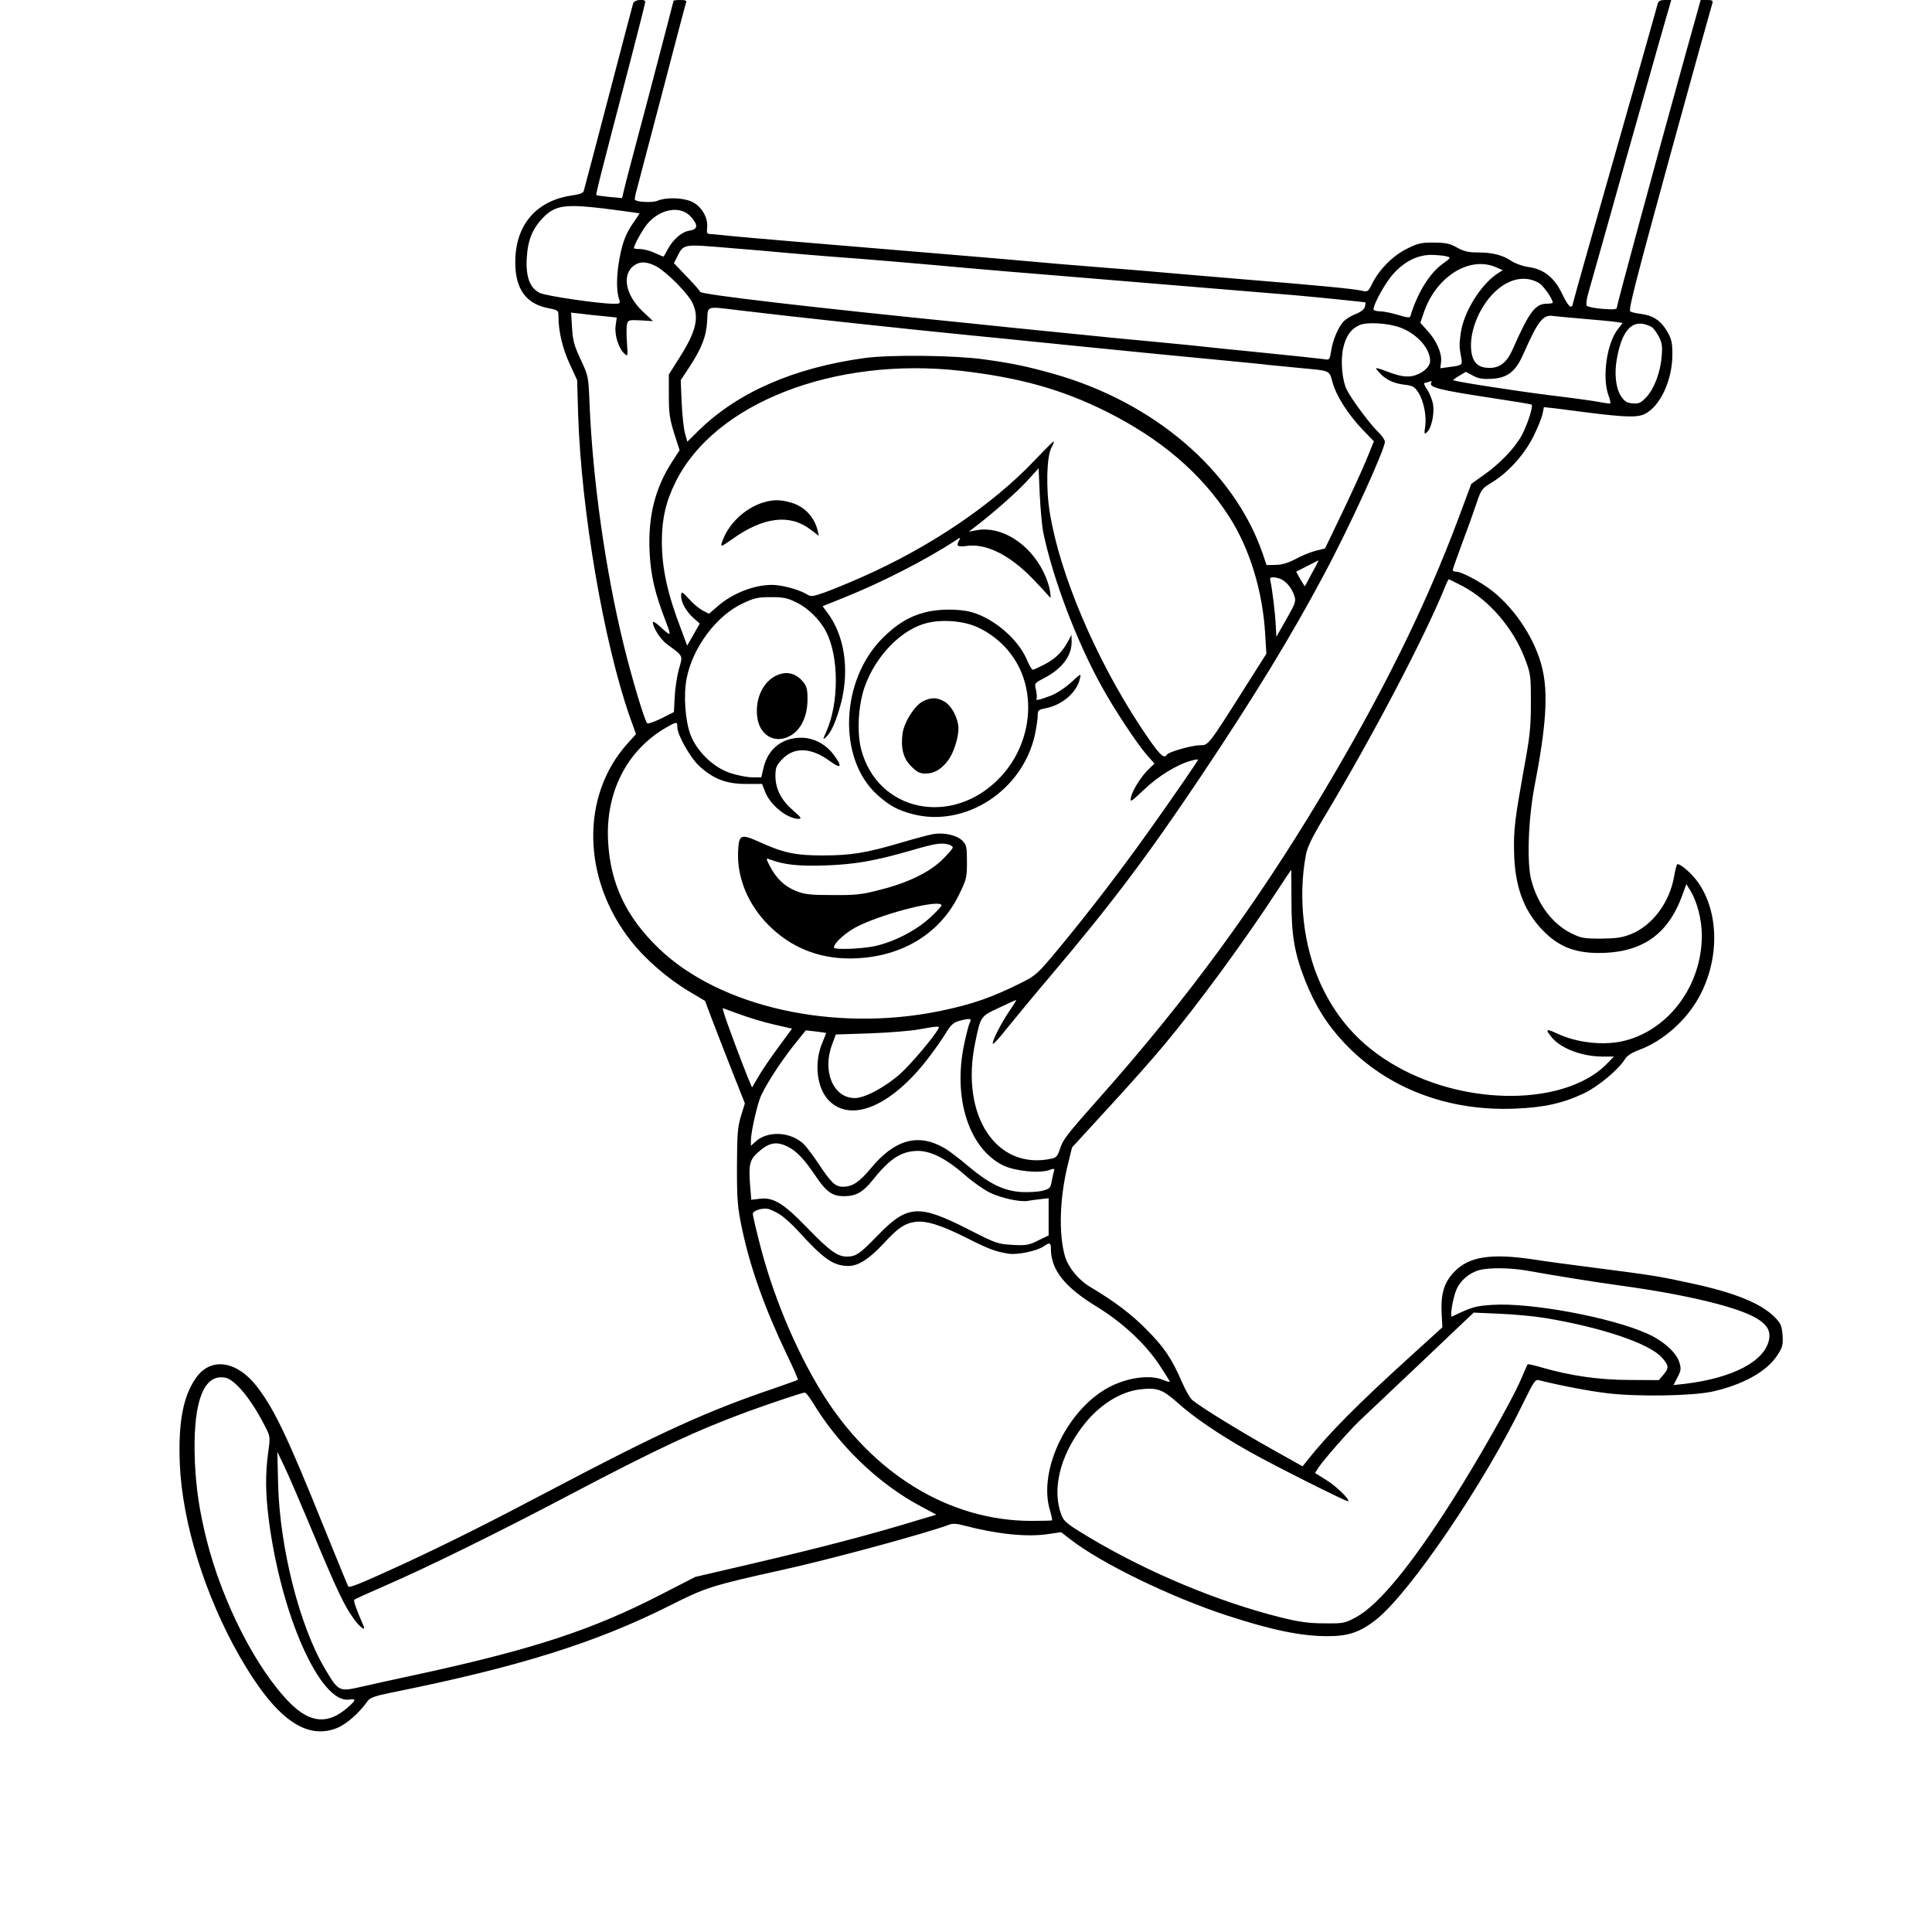 <?xml version="1.0" standalone="no"?>
<!DOCTYPE svg PUBLIC "-//W3C//DTD SVG 20010904//EN"
 "http://www.w3.org/TR/2001/REC-SVG-20010904/DTD/svg10.dtd">
<svg version="1.0" xmlns="http://www.w3.org/2000/svg"
 width="1024pt" height="1024pt" viewBox="0 0 1024 1024"
 preserveAspectRatio="xMidYMid meet">
<g transform="translate(0,1024) scale(0.1,-0.1)"
fill="#000000" stroke="none">
<path d="M3356 10223 c-3 -10 -62 -234 -131 -498 -69 -264 -128 -487 -131
-497 -3 -11 -21 -18 -57 -23 -184 -25 -294 -143 -305 -324 -9 -158 46 -247
167 -273 61 -12 61 -12 61 -48 0 -75 22 -169 60 -250 l39 -85 5 -175 c16 -515
136 -1217 276 -1615 l31 -86 -46 -51 c-248 -276 -240 -717 19 -1045 78 -99
196 -201 309 -268 l84 -50 28 -75 c15 -41 63 -163 105 -271 l78 -197 -21 -68
c-18 -60 -20 -96 -21 -269 0 -180 3 -213 27 -328 44 -208 120 -421 239 -670
34 -70 59 -129 57 -130 -2 -2 -58 -22 -124 -45 -356 -120 -609 -236 -1180
-537 -345 -182 -549 -284 -799 -400 -208 -95 -272 -122 -280 -114 -2 2 -60
144 -129 314 -193 479 -262 624 -353 743 -106 139 -244 161 -323 52 -70 -97
-97 -237 -88 -459 13 -312 134 -700 317 -1020 185 -323 346 -444 511 -382 53
20 121 79 169 147 12 16 41 26 125 43 671 135 1081 263 1475 461 190 96 221
106 600 190 255 56 766 195 884 240 16 6 42 4 77 -6 172 -45 331 -62 444 -45
l69 10 52 -40 c166 -128 532 -305 829 -402 236 -77 391 -109 529 -109 111 -1
175 21 259 87 180 142 579 730 785 1158 49 100 60 117 77 112 116 -29 262 -57
360 -69 161 -20 451 -15 560 8 162 36 291 107 346 194 27 41 30 54 27 105 -4
49 -9 62 -39 93 -71 74 -211 132 -444 182 -164 36 -205 43 -510 82 -126 16
-275 36 -330 45 -222 33 -339 15 -416 -65 -55 -57 -73 -115 -68 -223 l4 -72
-154 -140 c-295 -267 -451 -424 -568 -573 l-19 -24 -164 92 c-161 90 -376 222
-419 258 -12 9 -37 52 -56 96 -55 126 -94 185 -190 281 -79 80 -169 148 -295
223 -63 37 -117 103 -135 162 -35 120 -29 315 17 496 l20 82 196 214 c108 117
239 265 291 328 179 214 431 558 600 818 40 61 74 112 75 112 0 0 1 -73 1
-162 0 -188 16 -280 72 -423 52 -133 118 -238 210 -335 226 -238 547 -361 903
-346 155 6 256 29 367 82 74 35 181 125 214 178 13 21 36 36 79 52 125 47 246
154 314 277 110 198 109 449 -3 609 -32 46 -91 98 -110 98 -4 0 -12 -30 -18
-66 -24 -138 -115 -259 -228 -305 -49 -19 -79 -23 -160 -24 -89 0 -106 3 -156
28 -100 49 -179 153 -213 283 -24 90 -16 321 17 495 62 319 73 491 42 624 -34
148 -138 311 -263 411 -60 48 -165 104 -194 104 -10 0 -18 4 -18 9 0 5 22 67
48 137 27 71 61 166 76 211 27 80 29 83 85 117 85 52 171 147 219 244 23 46
44 99 48 119 l7 35 56 -6 c31 -4 108 -14 171 -22 206 -26 271 -28 310 -7 81
42 144 180 144 314 0 65 -5 83 -28 123 -33 56 -74 84 -137 92 -26 3 -51 9 -58
13 -11 7 23 141 218 852 86 314 200 724 217 782 4 14 -1 17 -29 17 l-33 0 -83
-297 c-157 -566 -361 -1318 -361 -1332 0 -11 -14 -13 -77 -8 -42 3 -79 11 -83
17 -4 7 -1 33 6 58 7 26 51 182 98 347 46 165 130 462 186 660 56 198 114 404
130 458 l28 97 -33 0 c-23 0 -34 -5 -38 -17 -2 -10 -44 -155 -91 -323 -247
-867 -355 -1247 -358 -1264 -6 -39 -24 -25 -58 46 -42 88 -98 132 -181 143
-28 4 -67 18 -87 31 -46 32 -103 46 -180 46 -50 0 -74 6 -110 26 -37 21 -59
26 -122 26 -66 1 -84 -3 -142 -32 -74 -36 -145 -107 -184 -183 -23 -47 -24
-47 -61 -39 -50 10 -190 24 -628 60 -198 17 -409 34 -470 40 -60 5 -171 15
-245 20 -119 9 -369 30 -530 45 -30 3 -190 16 -355 30 -639 53 -1034 86 -1120
95 -49 5 -97 10 -105 10 -12 0 -15 8 -12 34 6 52 -30 113 -81 137 -49 22 -137
24 -182 5 -26 -11 -107 -8 -120 5 -2 3 2 27 10 54 7 28 68 258 135 513 66 254
123 469 126 477 5 12 -2 15 -30 15 -20 0 -36 -2 -36 -4 0 -2 -57 -220 -126
-483 -70 -263 -132 -497 -137 -521 l-10 -42 -66 6 c-36 4 -68 8 -70 10 -4 4
17 87 175 691 46 177 84 327 84 333 0 18 -58 12 -64 -7z m-156 -1088 c69 -9
140 -18 158 -21 l32 -5 -30 -45 c-42 -60 -59 -103 -76 -191 -16 -86 -18 -164
-5 -211 10 -32 10 -32 -27 -32 -76 0 -356 41 -390 57 -53 25 -76 84 -70 187 6
96 31 156 89 215 63 63 116 70 319 46z m462 -44 c40 -45 37 -67 -10 -74 -41
-7 -88 -49 -116 -104 -9 -18 -18 -33 -20 -33 -2 0 -23 9 -47 20 -24 11 -59 20
-76 20 -18 0 -33 2 -33 5 0 15 44 96 70 127 68 82 177 101 232 39z m213 -166
c99 -8 230 -19 290 -25 61 -6 169 -14 240 -20 182 -13 462 -37 715 -60 118
-11 305 -26 415 -35 110 -9 306 -25 435 -36 242 -20 771 -64 895 -74 115 -10
369 -36 372 -38 1 -2 0 -12 -3 -24 -4 -13 -22 -27 -48 -37 -24 -9 -52 -27 -64
-39 -29 -30 -59 -102 -67 -159 -7 -44 -9 -47 -34 -42 -14 2 -159 18 -321 34
-162 16 -338 34 -390 40 -52 5 -144 14 -205 20 -60 5 -267 25 -460 45 -192 19
-417 42 -500 51 -841 84 -1429 153 -1434 167 -2 7 -35 44 -72 82 l-67 70 15
30 c38 74 26 72 288 50z m3793 -44 c23 -6 22 -8 -21 -39 -70 -50 -135 -155
-172 -279 -3 -8 -21 -6 -65 8 -34 10 -77 19 -96 19 -19 0 -34 5 -34 10 0 30
65 146 107 191 61 66 129 99 203 98 30 -1 66 -4 78 -8z m-4189 -53 c56 -31
166 -142 191 -193 37 -77 20 -151 -67 -288 l-58 -92 0 -110 c0 -93 4 -124 28
-201 l29 -90 -40 -62 c-90 -139 -128 -290 -119 -477 6 -126 28 -220 87 -372
30 -79 29 -80 -37 -19 -18 16 -33 24 -33 18 0 -28 42 -93 77 -118 86 -63 83
-56 61 -132 -10 -37 -20 -103 -22 -146 l-4 -80 -67 -34 c-37 -18 -71 -30 -75
-25 -14 15 -80 234 -125 418 -96 392 -163 867 -180 1270 -6 149 -6 151 -47
239 -35 74 -42 102 -46 169 l-5 80 54 -6 c30 -4 84 -10 121 -13 l67 -7 -6 -43
c-7 -50 16 -121 47 -149 18 -16 18 -15 13 58 -3 41 -3 85 0 98 6 23 10 24 72
21 l66 -4 -55 52 c-89 84 -111 191 -49 240 33 26 70 25 122 -2z m4449 -4 l37
-16 -25 -16 c-91 -58 -183 -207 -198 -319 -8 -61 -8 -71 3 -130 7 -37 4 -40
-61 -48 l-50 -7 4 35 c5 45 -24 112 -73 165 l-37 41 17 50 c63 192 241 306
383 245z m233 -87 c22 -15 69 -83 69 -101 0 -3 -15 -6 -34 -6 -58 0 -92 -45
-177 -238 -31 -72 -68 -102 -124 -102 -56 0 -85 24 -95 77 -18 100 34 239 121
324 77 75 169 92 240 46z m-4241 -142 c271 -33 904 -101 1200 -130 80 -8 255
-25 390 -39 135 -14 409 -41 610 -61 542 -52 572 -55 610 -60 19 -2 89 -8 155
-15 171 -16 159 -11 178 -77 20 -72 81 -168 159 -250 l60 -62 -42 -103 c-24
-57 -82 -184 -130 -284 l-87 -181 -49 -12 c-27 -7 -75 -26 -107 -44 -41 -21
-73 -31 -106 -31 l-48 -1 -22 65 c-153 437 -574 798 -1108 949 -139 39 -219
56 -373 77 -155 21 -494 25 -630 6 -374 -52 -669 -181 -876 -383 l-61 -60 -12
43 c-7 24 -15 97 -18 163 l-5 120 43 65 c68 104 92 165 97 247 5 85 -12 80
172 58z m4475 -45 c72 -6 147 -13 167 -16 l38 -6 -26 -34 c-58 -75 -83 -254
-49 -349 8 -21 12 -41 10 -43 -2 -2 -27 1 -57 7 -29 6 -147 22 -263 36 -190
24 -506 73 -513 80 -2 1 13 12 32 23 l35 21 38 -20 c29 -16 52 -19 99 -17 84
5 126 38 166 127 81 183 106 215 162 206 17 -2 90 -9 161 -15z m-971 -47 c87
-33 156 -110 156 -176 0 -34 -47 -72 -99 -81 -29 -4 -57 0 -99 14 -101 37
-100 37 -72 6 34 -38 75 -58 134 -65 42 -5 54 -11 72 -39 29 -43 46 -125 38
-181 -6 -41 -5 -44 8 -33 24 19 41 95 34 146 -4 25 -18 61 -31 80 -14 20 -20
36 -16 36 5 0 17 3 27 7 11 4 15 3 10 -5 -15 -25 41 -39 324 -82 112 -17 206
-32 208 -35 9 -9 -21 -102 -51 -160 -38 -70 -117 -153 -206 -215 l-63 -45 -67
-180 c-176 -471 -404 -932 -729 -1475 -350 -584 -712 -1077 -1167 -1590 -186
-210 -200 -228 -217 -280 -12 -37 -20 -46 -44 -51 -293 -64 -486 229 -405 616
29 140 28 138 127 184 48 23 88 41 90 41 2 0 -13 -26 -35 -57 -47 -70 -93
-161 -89 -175 2 -5 35 30 73 79 39 48 144 176 235 283 318 375 513 634 795
1055 283 423 482 749 652 1069 131 243 323 663 323 704 0 10 -14 31 -31 48
-41 37 -145 176 -170 227 -26 50 -35 159 -19 225 14 61 41 99 84 118 40 19
154 12 220 -13z m1328 5 c10 -5 27 -27 39 -50 18 -34 21 -54 16 -107 -6 -84
-39 -171 -82 -217 -29 -30 -39 -35 -71 -32 -30 2 -43 10 -61 36 -29 43 -38
122 -23 202 29 161 89 216 182 168z m-3662 -233 c313 -36 537 -98 775 -217
288 -144 502 -327 649 -555 110 -171 179 -396 192 -628 l6 -100 -114 -180
c-195 -308 -193 -305 -237 -305 -44 0 -167 -35 -176 -50 -16 -27 -44 3 -143
153 -235 358 -423 799 -477 1125 -22 129 -18 301 8 350 10 17 15 32 11 32 -3
0 -51 -48 -106 -106 -224 -234 -551 -454 -908 -612 -74 -33 -165 -70 -202 -83
-64 -22 -69 -23 -95 -7 -43 25 -131 48 -182 48 -96 0 -211 -46 -288 -114 l-45
-39 -35 18 c-18 10 -50 36 -68 57 -40 44 -45 46 -45 18 0 -33 28 -82 65 -115
l34 -30 -33 -58 -34 -59 -31 84 c-73 189 -103 326 -103 468 0 119 21 212 73
316 206 417 839 664 1509 589z m439 -855 c51 -245 176 -577 311 -820 66 -120
186 -301 238 -361 l41 -46 -30 -29 c-40 -38 -87 -113 -95 -151 -5 -27 -1 -25
70 42 75 72 175 133 249 153 20 6 37 8 37 6 0 -6 -120 -181 -261 -379 -154
-216 -312 -422 -474 -618 -115 -139 -124 -147 -200 -185 -155 -78 -264 -116
-435 -151 -559 -114 -1166 21 -1489 333 -173 167 -256 343 -268 567 -14 260
100 483 308 603 56 32 59 32 59 2 0 -41 68 -161 116 -206 74 -68 143 -95 246
-95 l87 0 16 -41 c26 -70 118 -144 177 -144 19 0 15 7 -29 45 -63 55 -93 114
-93 182 0 44 5 56 33 86 65 70 155 67 257 -8 60 -44 67 -29 17 37 -42 55 -105
88 -172 88 -101 -1 -174 -59 -198 -159 l-12 -51 -47 0 c-26 0 -78 10 -115 22
-90 29 -178 113 -213 203 -28 74 -38 209 -21 298 32 165 158 334 298 399 59
28 79 33 148 33 67 0 89 -4 136 -28 63 -30 126 -93 158 -156 68 -132 68 -377
1 -528 -20 -45 -20 -46 -1 -29 28 26 55 89 80 185 44 177 16 357 -76 477 l-23
31 107 43 c201 80 438 201 597 305 29 19 29 19 18 -2 -15 -28 -7 -33 47 -26
101 12 224 -50 343 -173 37 -38 74 -78 83 -89 16 -19 16 -18 10 23 -3 24 -19
71 -36 104 -75 149 -223 241 -351 218 l-43 -8 35 27 c95 73 216 179 272 240
l63 69 6 -142 c4 -77 12 -166 18 -196z m1425 -217 c-20 -38 -37 -69 -38 -70
-1 -1 -11 16 -24 37 l-22 40 57 29 c32 17 60 30 61 31 2 0 -13 -30 -34 -67z
m-161 -34 c29 -16 54 -48 67 -86 10 -29 7 -39 -42 -125 l-53 -93 -3 55 c-2 63
-20 204 -28 238 -5 18 -2 22 15 22 12 0 32 -5 44 -11z m960 -36 c140 -74 268
-223 329 -383 31 -82 32 -90 32 -235 0 -129 -5 -178 -37 -350 -48 -268 -55
-322 -52 -445 4 -172 48 -297 139 -397 86 -95 173 -133 305 -134 230 -1 371
95 447 305 l22 60 21 -34 c37 -60 61 -156 61 -239 0 -261 -171 -495 -405 -556
-111 -29 -258 -13 -366 39 -56 26 -60 21 -23 -24 49 -58 161 -100 268 -100
l60 0 -30 -31 c-203 -218 -698 -238 -1079 -44 -207 106 -351 254 -445 459 -91
199 -121 456 -79 682 8 45 32 94 104 214 252 421 524 940 631 1202 10 27 21
48 23 48 1 0 35 -17 74 -37z m-3651 -2323 l96 -22 -72 -98 c-40 -54 -88 -124
-106 -156 l-34 -58 -19 45 c-28 67 -123 320 -130 350 l-7 26 88 -32 c48 -18
131 -43 184 -55z m1039 12 c-6 -10 -20 -66 -32 -123 -58 -284 28 -547 208
-636 63 -30 189 -43 243 -25 28 10 31 9 26 -6 -3 -9 -8 -34 -12 -54 -6 -34
-10 -39 -48 -49 -22 -6 -73 -9 -113 -7 -94 6 -170 44 -281 137 -46 39 -102 82
-125 95 -140 82 -265 47 -392 -107 -61 -73 -97 -97 -148 -97 -40 0 -62 21
-134 130 -28 41 -61 85 -74 97 -71 66 -192 71 -256 11 l-23 -21 0 29 c0 37 25
154 46 217 18 55 112 202 191 299 l54 67 52 -6 c29 -3 53 -7 55 -8 1 -1 -7
-22 -18 -48 -47 -107 -32 -244 34 -311 118 -118 328 -29 521 219 34 44 77 105
96 136 26 44 42 59 69 67 59 16 72 15 61 -6z m-167 -34 c-27 -48 -144 -186
-200 -237 -77 -70 -189 -131 -243 -131 -114 0 -174 141 -121 283 l20 54 183 6
c100 4 216 13 257 21 101 18 113 19 104 4z m-796 -627 c45 -23 86 -67 140
-147 61 -91 92 -114 155 -114 64 0 101 21 153 86 92 115 152 153 239 154 69 0
151 -42 245 -124 41 -37 102 -80 136 -97 58 -29 162 -51 201 -44 10 2 39 6 65
9 l46 5 0 -98 0 -99 -56 -27 c-50 -25 -64 -27 -136 -23 -77 4 -88 8 -231 81
-267 136 -325 132 -484 -32 -95 -98 -114 -111 -163 -111 -50 0 -92 31 -213
156 -125 129 -178 160 -251 150 l-42 -5 -7 87 c-7 98 -1 125 41 163 59 54 100
62 162 30z m-43 -359 c22 -14 65 -53 95 -86 136 -150 187 -185 266 -186 53 0
111 37 189 121 74 80 109 104 161 112 59 10 139 -15 273 -82 120 -61 157 -75
228 -86 46 -7 151 15 186 40 30 21 37 19 37 -13 0 -112 72 -203 242 -307 137
-84 258 -196 334 -311 30 -45 54 -84 54 -87 0 -3 -17 1 -37 10 -65 26 -174 14
-268 -31 -229 -108 -396 -443 -330 -661 8 -27 13 -51 11 -53 -2 -2 -53 -3
-112 -3 -435 1 -843 252 -1107 679 -143 232 -267 530 -337 817 -17 66 -30 125
-30 131 0 17 49 33 80 27 14 -3 43 -17 65 -31z m3955 -296 c175 -31 336 -57
507 -81 342 -47 610 -112 711 -171 56 -33 76 -65 69 -110 -19 -117 -190 -208
-450 -239 l-57 -6 21 41 c19 36 20 46 10 79 -15 52 -86 115 -169 152 -193 87
-619 166 -822 153 -91 -6 -108 -11 -214 -62 -13 -7 4 98 24 144 20 47 68 88
120 102 50 14 162 13 250 -2z m95 -251 c304 -50 558 -136 624 -211 37 -42 38
-54 7 -91 l-24 -28 -154 1 c-161 0 -314 22 -466 66 -40 12 -74 19 -75 17 -2
-2 -20 -44 -41 -92 -49 -110 -222 -415 -358 -629 -221 -348 -392 -555 -510
-619 -61 -33 -67 -34 -168 -33 -83 0 -132 7 -230 31 -333 83 -709 240 -1021
427 -110 66 -129 81 -142 113 -53 134 -11 313 111 473 84 111 197 183 304 196
91 11 120 0 201 -72 81 -73 212 -163 367 -251 116 -67 531 -276 536 -270 9 9
-64 81 -117 113 l-59 37 18 28 c24 38 160 193 214 245 185 174 476 451 536
508 l73 69 137 -6 c75 -3 182 -13 237 -22z m-6930 -356 c46 -43 102 -124 150
-219 28 -54 28 -56 16 -141 -15 -115 -14 -211 3 -349 65 -511 274 -980 426
-958 39 6 38 -3 -7 -42 -104 -91 -198 -84 -305 23 -177 177 -359 532 -443 866
-38 153 -55 266 -62 411 -12 292 36 450 139 450 31 0 47 -8 83 -41z m3052 -91
c136 -227 348 -432 572 -551 l84 -45 -84 -25 c-261 -80 -525 -149 -919 -241
l-275 -64 -185 -95 c-358 -184 -666 -286 -1265 -417 -126 -27 -272 -59 -323
-71 -115 -26 -118 -24 -189 95 -135 227 -240 640 -249 981 l-4 170 36 -75 c20
-41 88 -199 151 -350 132 -316 169 -393 219 -461 32 -45 64 -67 51 -37 -38 87
-55 134 -49 139 4 4 77 37 162 74 226 98 610 287 985 485 462 243 672 341 945
441 131 47 280 97 295 98 6 1 24 -23 42 -51z"/>
<path d="M4043 7576 c-100 -32 -188 -118 -218 -215 -6 -21 0 -18 58 23 163
116 303 133 412 50 l45 -34 -6 27 c-17 72 -70 128 -138 148 -60 18 -97 18
-153 1z"/>
<path d="M4901 6994 c-84 -22 -150 -63 -223 -136 -224 -224 -239 -638 -30
-829 64 -58 109 -83 189 -104 281 -73 585 126 649 424 7 36 14 80 14 97 0 29
4 32 37 39 92 17 170 83 187 159 7 28 5 27 -48 -22 -34 -30 -78 -59 -111 -71
-59 -22 -79 -26 -71 -13 3 4 1 25 -3 45 -9 36 -8 36 43 63 94 48 146 117 146
191 l-1 38 -16 -30 c-32 -60 -65 -93 -122 -124 -32 -17 -63 -31 -67 -31 -5 0
-20 26 -33 57 -47 108 -176 217 -293 249 -67 18 -177 17 -247 -2z m242 -64
c79 -25 162 -85 216 -158 140 -186 115 -468 -56 -650 -251 -268 -653 -187
-739 148 -23 92 -15 231 19 330 59 166 197 307 334 339 67 16 158 12 226 -9z"/>
<path d="M4890 6522 c-43 -23 -97 -108 -106 -168 -11 -77 3 -134 46 -176 31
-31 45 -38 76 -38 46 0 84 23 120 71 29 40 54 118 54 168 -1 53 -34 117 -72
141 -41 25 -73 25 -118 2z"/>
<path d="M4145 6670 c-91 -20 -149 -127 -130 -240 14 -80 78 -124 148 -101 73
24 117 102 117 205 0 54 -4 69 -25 94 -30 36 -69 51 -110 42z"/>
<path d="M4945 5819 c-22 -4 -101 -25 -175 -47 -180 -53 -261 -66 -410 -66
-142 0 -207 13 -334 71 -100 45 -110 41 -114 -51 -6 -139 53 -281 163 -391
115 -115 261 -175 427 -175 262 0 474 122 579 334 42 85 44 94 44 177 0 81 -2
91 -25 114 -30 29 -98 44 -155 34z m83 -55 c12 -4 22 -11 22 -16 0 -5 -24 -33
-53 -62 -68 -68 -184 -125 -332 -162 -95 -25 -129 -29 -250 -28 -121 0 -148 3
-197 22 -61 25 -104 66 -139 134 -19 38 -20 40 -2 34 75 -29 154 -38 298 -33
162 6 261 24 460 81 123 36 153 40 193 30z m-38 -323 c0 -5 -28 -35 -62 -66
-74 -68 -191 -128 -293 -150 -74 -15 -215 -20 -215 -7 0 25 69 86 133 116 149
71 437 142 437 107z"/>
</g>
</svg>
